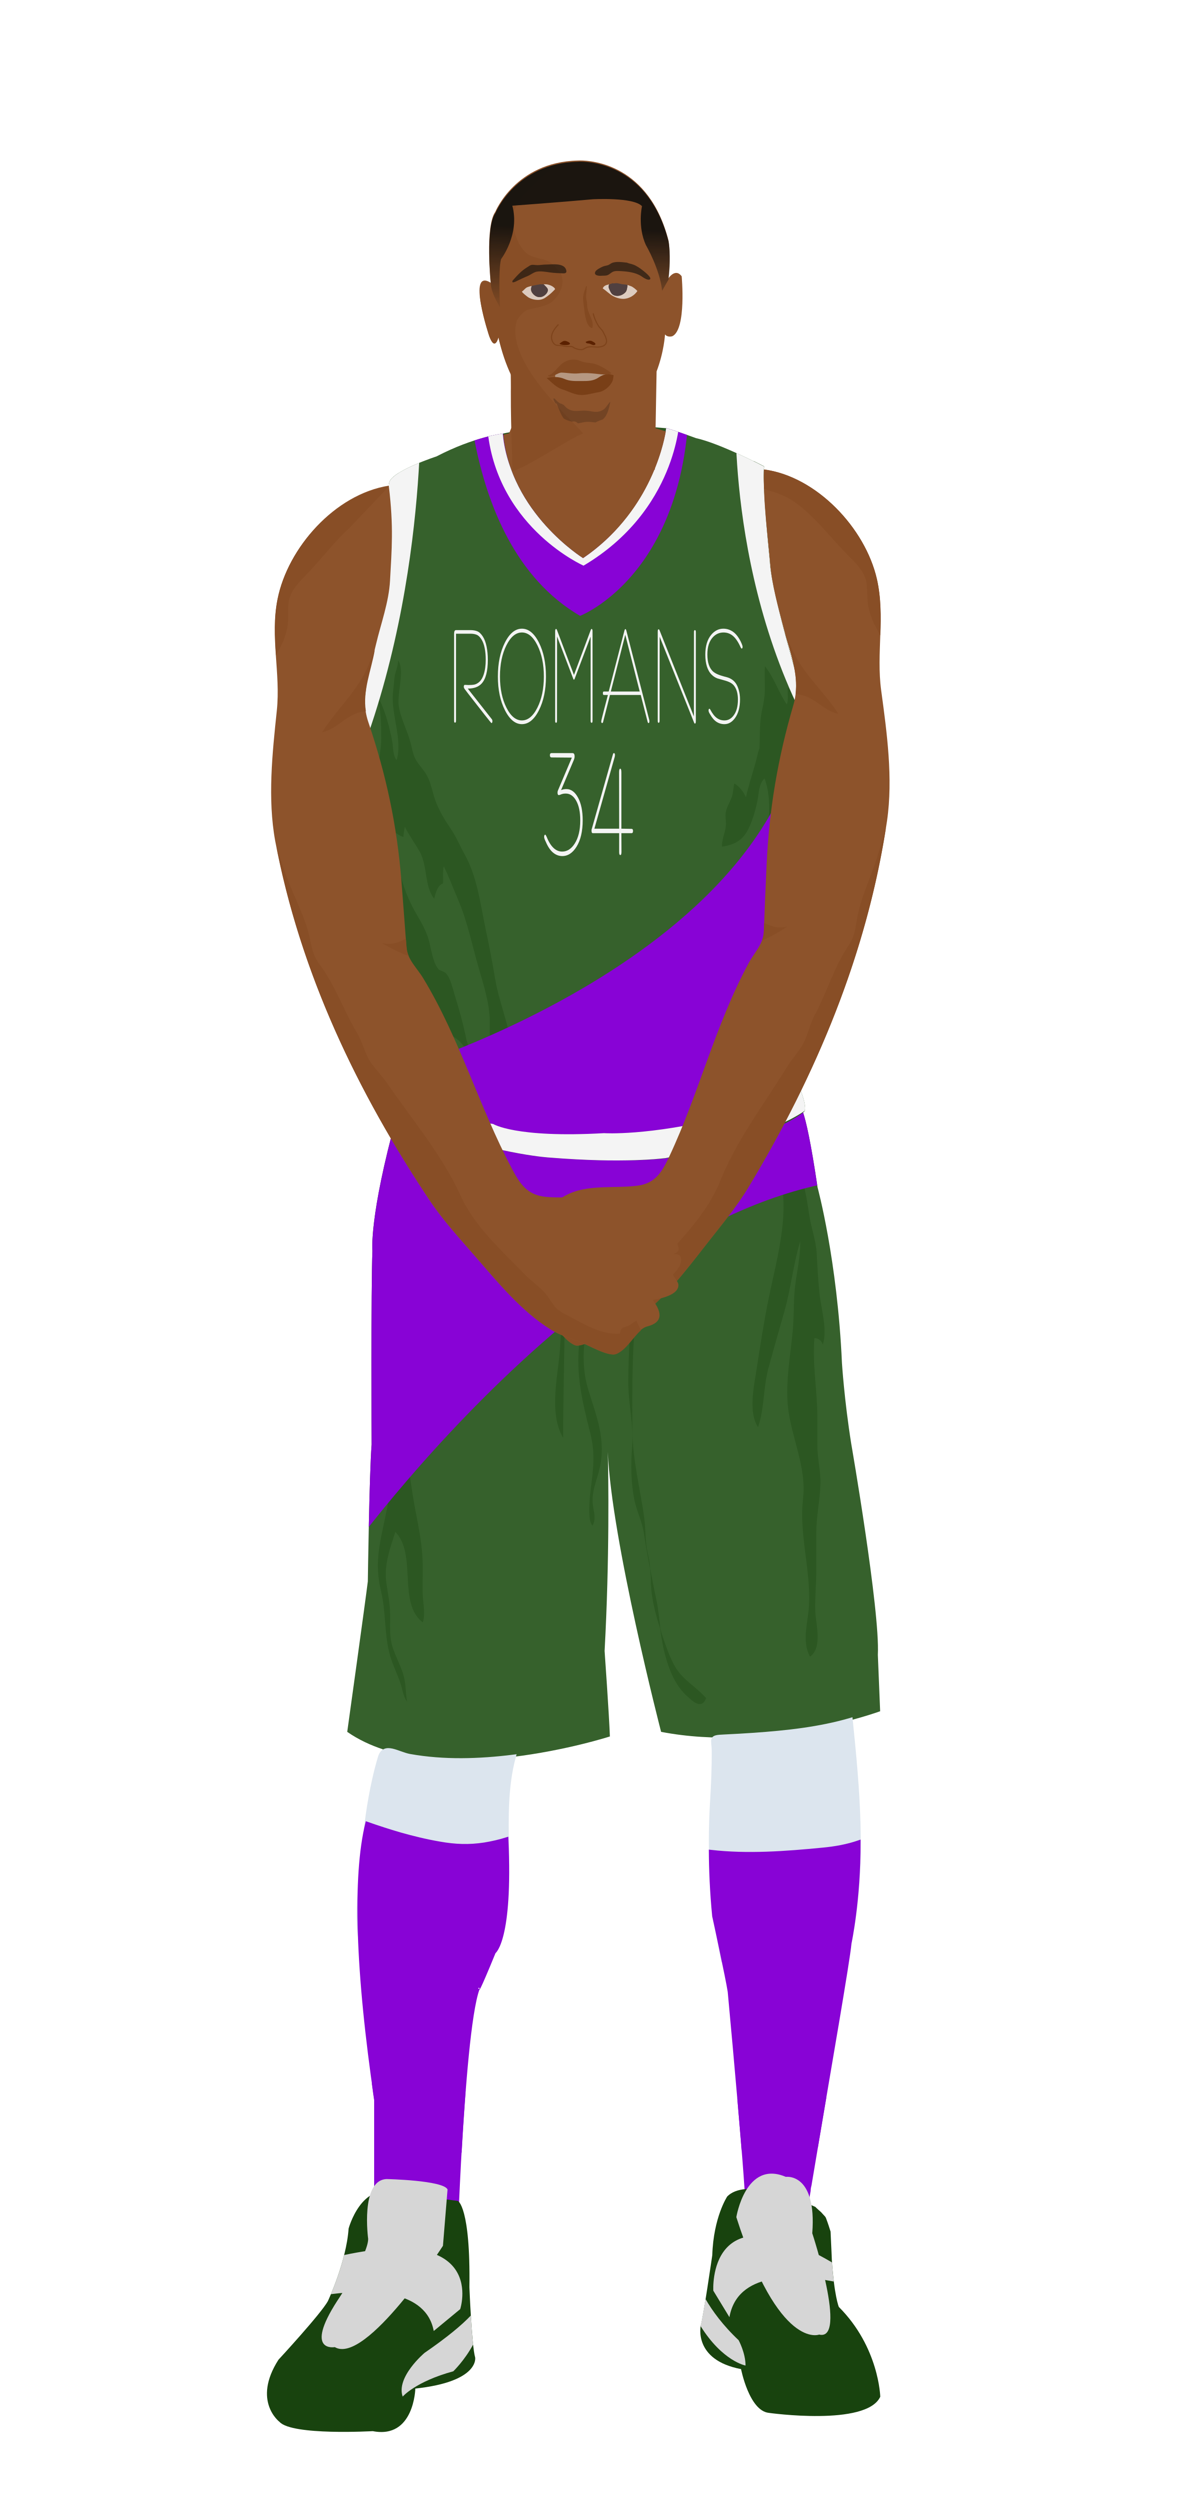 			<svg id="s5b382b91dd900" xmlns="http://www.w3.org/2000/svg" xmlns:xlink="http://www.w3.org/1999/xlink" x="0px" y="0px" width="1029.1px" height="2172px" viewBox="0 0 1029.1 2172">
			
			<defs>
				<style type="text/css"><![CDATA[
									#s5b382b91dd900 .uniform{fill:#36612c;}
					#s5b382b91dd900 .uniform.shadow{fill:#2c5722;}
								
									#s5b382b91dd900 .headband .base{fill:#8803d6;}
					#s5b382b91dd900 .headband .shadow{fill:#7e00cc;}
					#s5b382b91dd900 .skin{fill:#8d532b;}
					#s5b382b91dd900 .skin.shadow{fill:#884e26;}
					#s5b382b91dd900 .arms .wrap {fill:#DCE5EE;stroke-width:4;stroke:#DCE5EE}
					#s5b382b91dd900 .legs .wrap {fill:#DCE5EE;stroke-width:4;stroke:#DCE5EE}
					#s5b382b91dd900 .legs .socks {fill:#8803d6;stroke-width:3;stroke:#8803d6}
					#s5b382b91dd900 .shoes .base{fill:#18430e;}
					#s5b382b91dd900 .shoes .sole{fill:#d6d6d6;}
								#s5b382b91dd900 .waist-base .uniform{fill:#27521d;}
				]]></style>
			</defs>
			
			<g class="uniform uniform-base"><g class="jersey jersey-base"><path class="uniform" d="M324.6,723.6c5.6,24.6,11.8,49.4,15,74.4c0,0-6.9,94.4,2,114.8l4.6,31.9c0,0,0.9,21.2,82.3,31.8c0,0,19.5,12.4,96.4,8c0,0,38,2.7,106.2-14.2c0,0,38-9.7,50.4-16.8c0,0,15.9-1.8,15.9-12.4c0-10.6-0.2-23.7-0.9-51.5c0,0-2.7-42.5-3.3-58.4c0,0-3.8-66.1-4.6-78.5c0,0,8.8-61,9.7-84c0,0,0-29.2,2.7-52.2c0,0-31-101.7-31.9-129.2c0,0-6.4-60.2-5.1-82.1c0,0-37.8-19.9-59.1-24.6c0,0-21.9-8-25.9-8.6c0,0-8,69-72.3,112.8c0,0-63.3-39.2-69.4-108.2c0,0-24.8,2.7-57.9,19.9c0,0-34.1,11.1-40.3,20.8c-6.2,9.7,15,39.8-19.5,169c0,0.1,0,0.2,0,0.3c-1.4,11.4-2.8,22.8-4.4,34.2c-1.8,12.6-6.1,26.6-5.9,39.2c0.1,8.7,6.8,32.3,14.3,56.9"/><path class="uniform shadow" d="M323.6,716.8c7.7,25.1,16.4,51.1,20.1,63.2c5.9,19.1,7.8,36,7.8,56.5c0,13.7-3.5,25.5-6.7,38.5c-1.8,7.5-4.8,23.2-0.1,30c1.5-4.8,3.2-9.7,4.8-14.4c2,11.6,5.2,29.3,13.3,38.7c4.7,5.4,21.2,20.9,29.2,16.7c-3.4-8.5-9.9-15-17.2-20.5c-6.8-5.1-18.4-5.7-16.7-15.8c2.1-12.8,16.7-3.4,21.7,2.4c4,4.6,21.5,28.1,27.4,20.6c-9.6-11.3-28.8-25.5-31.9-40.5c6.6,1.6,17.7,6.8,23,11.4c6.1,5.3,9.3,13.2,12.9,20.2c3.9,7.7,9.9,17.5,11.2,26c0.4,0,1.4,0.1,1.9,0.1c1-18.7-15.7-31-19.1-47.7c-2.6-12.6-6.2-25.7-10-37.8c-1.6-5.3-3.7-14.9-7.6-18.8c-1.8-1.9-5.1-2.1-6.5-3.7c-4.8-5.3-6.5-18.1-8.3-24.8c-2.7-9.9-7.8-17.5-12.8-26.5c-10.3-18.7-17.7-45.6-15.7-67c2,1.6,4,3,6.4,3.4c0.1-2.9,0.5-5.9,1.2-8.7c3.6,7.3,8.8,14.4,12.9,21.6c6.9,12.2,4,30.2,12.6,40.8c1.2-4.7,2.7-11.5,7.7-13.3c0.2-4.9-0.4-10.4,0.6-14.9c4.5,9.2,8.2,19.2,12.3,28.7c8.4,19.5,12.2,39.5,18.1,59.8c4.3,14.9,9.3,30.2,9.6,45.8c0.1,6.3-0.5,12.5,0.8,18.7c0.9,4.7,4.2,38.4,13.3,35.8c4.6-1.3,4-13.6,4.3-17.2c2.6-26.3-9.5-48.4-13.7-73.5c-2.4-14.6-5.1-28.3-8.2-43c-4.7-22.2-7.3-45.6-18.4-65.5c-4-7.1-7-14.6-11.3-21c-5.4-8-10.6-16.2-14.1-25.7c-2.5-7-3.7-14.9-7.2-21.5c-3.2-6-8.6-10.3-11.2-16.9c-1.5-3.9-2.1-8-3.2-12c-2.8-10.5-8.7-21.2-10.2-31.8c-1.6-11.3,5.4-30.4-0.5-39.6c-0.1,5.7-3.1,11-3.4,16.8c-0.3,4-0.8,7.9-1.2,11.9c-1.6,18.5,8.7,40.8,3.2,58.1c-3.4-4-2.9-12.3-3.9-17c-3-15.1-6.7-28.3-14.3-42.2c4.7,11.9,4.8,27.3,4.9,40c0,9-2.3,17.2-2,26.3c0.3,8.8,2.9,17.1,3.9,25.7c-6.4-5.9-11.3,20.1-9,30.3"/><path class="uniform shadow" d="M660.1,650c0.5-11.7-0.1-23.1,2.5-34.4c1.1-4.9,2-9.6,2.1-14.6c0.2-7.3-0.3-15.1,0.1-22.2c8.2,10.1,11.9,22.7,19.1,33.2c1.6-4.2,0.5-10.4,0.7-15.1c7.3,7,11,25.7,11.9,35.4c1.5,16.6-4.4,33.9-8.1,49.9c-2.7,11.9-3.5,24.1-5.2,36.1c-2.2,15.5-7.6,30.4-6.5,46.5c7.1-1.3,7.5,10.2,6.6,14.9c-2.5,13.6-5.1,23.4-4.7,37.4c0.3,10.3-2.1,18.9-4,28.8c-0.8,4.1-5.6,11.5-4.9,14.6c9.6-2.8,4.5-17.3,10.9-19.4c0.7,10.5-3.3,18.2-3.9,28.2c-0.5,8.7,1.1,16.9,2.1,25.4c2.1-1,3.5-3.2,3.7-5.5c-5.7,7.8-14.4,11.6-19.5,20.1c-5.2,8.6-9.2,19.4-8.8,29.5c5.8-2.7,12.5-7.4,15.7-13.1c2.9-5,2.9-8.3,7.4-12.3c-9.7,11.7-19.8,20.7-33.3,27.3c-4.8,2.3-8.8,3.3-12.4,7.4c-2.2,2.5-4.3,9-9.2,8.1c-7.2-1.3-11.9-24.9-13.5-31.6c-2.9-12.9-6.6-24.2-11.2-36.4c-3.2-8.5-5.7-17.4-8.6-26c-2-5.8-4.4-13.7-2.8-19.3c5.8,11.3,9.2,23.4,15.5,34.6c4.3,7.7,6.1,16.1,10.9,23.4c3.2,5,8.4,16.2,15,16.5c7.1,0.3,9.7-10.3,11.7-15.5c3.6-9.2,5.9-18.7,5.1-28.7c-6.7,4.3-12.6,15.5-20,17.6c1.4-10,5.9-20,9.7-29.6c4.6-11.7,3.7-24.4,7.3-36.6c6.2-20.7,10.5-42.1,16.7-62.9c6.9-23.3,15.6-61.2,6.3-85.4c-5.1,4.4-4.9,13.3-6.2,19.6c-1.6,7.6-3.8,15.4-7,22.5c-4.8,10.7-11.6,15.3-23.7,17.1c-0.4-6.1,2.7-12,3.3-18.1c0.4-3.8-0.8-8.1-0.1-11.8c1.1-5.7,4.9-10.4,6-16c0.7-3.1,0.6-6.1,1.5-9c4.1,2.4,8.3,7.5,10,12.1c2.3-10.1,5.6-20.2,8.4-30.1c1.6-5.6,2.2-11.3,5.3-16.6"/><path class="uniform shadow" d="M424.4,379.2c11.1,80.6,82.8,112.2,82.8,112.2c80.8-47.9,81-116.6,81-116.6l-9-2.8c0,0-8,69-72.3,112.8c0,0-63.3-39.2-69.4-108.2l-11.5,2.2C425.4,378.9,424.9,379,424.4,379.2z"/><path class="uniform shadow" d="M506.8,484.8C571.2,441,579.2,372,579.2,372c-88.3-7.5-141.8,4.6-141.8,4.6C443.6,445.6,506.8,484.8,506.8,484.8z"/><path class="uniform shadow" d="M346.4,411c-3.3,2.1-5.9,4.2-7.2,6.3c-6.2,9.7,15,39.8-19.5,169c0,0.1,0,0.2,0,0.3c-1.4,11.4-2.8,22.8-4.4,34.2c-1.7,12.3-5.9,25.9-5.9,38.3C358.9,511.6,354,440.6,346.4,411z"/><path class="uniform shadow" d="M664.1,405.1c0,0-3.6-1.9-9.1-4.6c-2.9,33-6,131.5,45.4,222.1c0.2-2.1,0.4-4.2,0.6-6.3c0,0-31-101.7-31.9-129.2C669.2,487.2,662.8,427,664.1,405.1z"/></g><g class="waist waist-base"><path class="uniform shadow" d="M681.6,953.4c-12.4,7.1-50.4,16.8-50.4,16.8C563,987.1,525,984.4,525,984.4c-77,4.4-96.4-8-96.4-8c-52.5-6.8-71.5-18.1-78.3-25.2c-8.3,17.5-4.6,21.2-4.6,21.2c2,0.7,30.5,10,30.5,10c63.7,21.2,101.5,23.2,101.5,23.2c65.7,5.3,100.9,0.7,100.9,0.7c102.8-19.9,120.8-41.1,120.8-41.1c1.3-3.2-0.9-11.1-3.6-18.6C691.5,952.3,681.6,953.4,681.6,953.4z"/></g><g class="shorts shorts-base"><path class="uniform" d="M763,1437.6c2-38.5-23.2-183.8-23.2-183.8c-6-37.8-8-69.7-8-69.7c-4-89.6-21.2-152.6-21.2-152.6c-5.9-39.9-10-57.4-12.6-65.1c-5.6,4.8-31.3,22.8-119.5,39.9c0,0-35.2,4.6-100.9-0.7c0,0-37.8-2-101.5-23.2c0,0-28.5-9.3-30.5-10c0,0-0.6-0.7-0.8-2.7c-24.2,87.8-21.1,116.8-21.1,116.8c-1.3,31.2-0.7,168.5-0.7,168.5c-2,24.5-3.3,118.8-3.3,118.8c-2,16.6-17.9,130.7-17.9,130.7c76.3,53.1,228.3,4,228.3,4c-0.7-19.2-4.6-74.3-4.6-74.3c4.4-80.5,3.3-151.7,2.8-172.8c3,75.8,46.3,243.1,46.3,243.1c92.9,17.9,190.4-17.9,190.4-17.9L763,1437.6z"/><path class="uniform shadow" d="M715.2,1168.2c4.1-13.7-1.4-30.5-2.9-44.3c-1.2-11.6-1.8-22.4-2.4-34.2c-0.6-12.1-4.5-21.5-6.4-33.5c-1.5-9.1-2.6-18.2-5.1-26.8c-5-17.4-10.4-35.5-16.9-53.1c-16.5,8-47.3,19.1-103,29.9c0,0-35.2,4.6-100.9-0.7c0,0-37.8-2-101.5-23.2c0,0-9.2-3-17.6-5.7c-0.3,7.2-1.7,15.1-2.6,20.1c-2.2,12.5-10.4,23.3-16.1,34.3c-6.5,12.4-4.2,25-6,38.4c-1.2,9.2-7.4,17.7-6.9,27.2c8.8-5.1,8.8-17,13.3-25.6c7.6,10.5,1.7,38.1,0,51.1c-2.4,18-1.1,36.9-1.1,55.1c0,19.4,0.2,38.8-2.7,57.5c-2.3,15,3.6,30.2,3.6,45.1c0,16.5-3.8,31.3-7.1,47.3c-4.3,20.4-6.6,34.8-1.7,55.2c4.2,17.6,2.8,35.7,7.1,53.2c2.2,9.1,6.4,17.2,9.5,26c1.9,5.3,2.6,12.4,6,16.7c-1.5-9.3-0.8-17-4.1-26.1c-2.4-6.6-5.5-12.8-7.9-19.4c-3.4-9.5-2.7-18.5-2.7-28.8c0-10.9-1.9-18.6-3.3-28.9c-2.1-15.5,3-29.1,7.8-44.2c19.1,19.4,1.8,62.2,23.9,78.6c2.4-7.4,0.2-16.5-0.1-24.3c-0.3-8.9,0.2-17.8,0-26.6c-0.4-20.7-5.4-39.3-8.6-59.4c-5.3-32.8-8.1-66-14.4-98.9c-5.3-27.9-5.8-51.7,2.6-79.1c9.7-31.6,13-64,23.2-95.4c3.2,4.1,4.8,10.7,4.6,16.9c3.5-9.7,8.5-17.5,13.1-27.5c13.5,19.3-7.3,54.8,11.2,71.6c1.1-20.5-13.4-52.2,4.5-67.4c6.8,10.8-2.5,22.6,2,33.3c4.8-14.6-1.5-38.4,12.2-48.9c4.8,3.1,4.7,10.4,6.4,15.7c2.8,8.9,7,22.5,14,29.7c3.6-9.9-8.2-21.9-6.3-32.4c2.4-13.2,8.4-3.2,11.5,4.2c8.5,20.1,17.6,44,17.7,65.9c0-16.7-0.2-31.5,2.8-47.7c11.5-3.3,10.7,31.4,14.1,39c3.8-10.8,5.8-22.3,9.8-33c4,9.3,2.5,21.4,2.5,31.5c0,6.7,0.4,13.5,0.7,20.3c-1.3,23.1-4.3,75-4.3,75.5c-1.8,23-9.9,55.6,2.8,76.7c-0.3-22.2,1.7-107.6,2.1-147.6c0.6-2.8,1.3-5.7,2.2-8.5c3.7-11.9,7.6-31.5,15.1-41c9.8,37.4-1.1,76.6-5.3,113.5c-3.3,29.4,2.6,52.1,9.5,79.8c4.6,18.4,2.4,31.5,0.2,49.5c-0.7,5.8-2.9,27.2,1.8,30.5c3.6-7.2,0.3-13.3,0-20c-0.6-10.5,3.7-19.5,6-29.4c5.8-25-2.4-44.7-9.8-68.7c-10-32.7,0.8-67,10-98.9c5.7-19.8,9-40.2,14.2-59.7c18.2,5.5,17.3,50.3,15.8,66.1c-2.8,28.8-5.2,57-5.2,86c0,19.4,4.9,37.3,3.3,56.4c-1.2,14.8-1,31.3,2,45.9c2,9.8,6.7,18.8,8.2,28.7c1.6,10.7,3.5,21.2,5.5,31.6c0.2,2.5,0.5,6,0.5,7.5c0.1,15.5,3.4,29.3,8.1,43.7c0.9,7,2.5,16.3,4.3,22.8c3.8,14.2,9.1,27.1,19.3,36.3c4.3,3.8,12.5,12.3,16.4,1.6c-8.8-10.1-20.3-15.8-27-27.4c-5-8.8-8.1-18.5-11.4-28.1c-0.3-0.8-0.9-3.1-1.3-4.8c-1.1-9.2-1.9-18.5-4-27.5c-1.6-7.2-3.5-17.6-4.9-25.1c-0.4-4.3-1.1-8.6-2.1-13c-2.4-10.4-1.6-20-3-30.4c-3.5-25.4-10.1-50.1-10.3-76.2c-0.3-38.4-0.4-76.3,4.4-114.1c2.4-18.4,1.1-36.7,2.6-54.8c1-12.4,8.4-39.1,16.7-48.4c19.5,20.3,5.4,57.7,6.4,82.5c8.4-18.6,3.4-61.4,22-73.7c3.1,6.4,4.5,15.5,4.3,24.4c2.2-14,5.7-30,13.5-35.6c7.9-5.7,6.3-0.1,8,7.6c1.8,8.2,5,16.3,11.1,22.4c6.3-6.2,5.4-22.1,9.3-30.5c3-6.4,8.3-13.6,12.1-18.6c2.1,5.6,3.9,15.1,7.7,19.4c2.8-5.1,2.2-9.9,6.4-13.5c15.2,37.2,1.4,81.1-6.2,118.7c-4.1,20.3-7.3,40.9-10.4,61.1c-2.2,14.3-7.4,37.3,1.3,50.2c5.7-16.8,4.4-34.9,9.2-52c4.4-15.9,8.6-31,13.2-46.9c6-20.5,8.2-42.7,14.2-62.5c0.3,13.6-3.1,26.9-4.6,40.5c-1.3,12.5-0.7,25-1.9,37.5c-2,21.2-6.4,44.7-4.1,66c2.9,26.5,16.2,51.9,13.1,79.4c-3.6,32.2,6.9,61.6,5.1,93.5c-0.8,14.3-6.5,30.6,1,43.9c11.2-8.4,4.8-28.4,4.5-40c-0.3-11.6,0.9-23.3,0.9-35c0-10.9,0-21.7,0-32.6c0-14.4,3.1-27.8,3.6-42c0.4-11.4-2.7-22.4-2.7-33.9c0-8.4,0-16.8,0-25.2c0-22.3-4.5-46.3-2.5-68.1C711.6,1162.6,714.2,1164.9,715.2,1168.2z"/></g></g><g class="mask-shorts"><g><defs><path id="s5b382b91dd900-shorts-clip-path-def" d="M763,1437.6c2-38.5-23.2-183.8-23.2-183.8c-6-37.8-8-69.7-8-69.7c-4-89.6-21.2-152.6-21.2-152.6c-5.9-39.9-10-57.4-12.6-65.1c-5.6,4.8-31.3,22.8-119.5,39.9c0,0-35.2,4.6-100.9-0.7c0,0-37.8-2-101.5-23.2c0,0-28.5-9.3-30.5-10c0,0-0.6-0.7-0.8-2.7c-24.2,87.8-21.1,116.8-21.1,116.8c-1.3,31.2-0.7,168.5-0.7,168.5c-2,24.5-3.3,118.8-3.3,118.8c-2,16.6-17.9,130.7-17.9,130.7c76.3,53.1,228.3,4,228.3,4c-0.7-19.2-4.6-74.3-4.6-74.3c4.4-80.5,3.3-151.7,2.8-172.8c3,75.8,46.3,243.1,46.3,243.1c92.9,17.9,190.4-17.9,190.4-17.9L763,1437.6z"/></defs><clipPath id="s5b382b91dd900-shorts-clip-path"><use xlink:href="#s5b382b91dd900-shorts-clip-path-def" overflow="visible"/></clipPath></g></g><g class="mask-jersey"><g><defs><path id="s5b382b91dd900-jersey-clip-path-def" d="M324.6,723.6c5.6,24.6,11.8,49.4,15,74.4c0,0-6.9,94.4,2,114.8l4.6,31.9c0,0,0.9,21.2,82.3,31.8c0,0,19.5,12.4,96.4,8c0,0,38,2.7,106.2-14.2c0,0,38-9.7,50.4-16.8c0,0,15.9-1.8,15.9-12.4c0-10.6-0.2-23.7-0.9-51.5c0,0-2.7-42.5-3.3-58.4c0,0-3.8-66.1-4.6-78.5c0,0,8.8-61,9.7-84c0,0,0-29.2,2.7-52.2c0,0-31-101.7-31.9-129.2c0,0-6.4-60.2-5.1-82.1c0,0-37.8-19.9-59.1-24.6c0,0-21.9-8-25.9-8.6c0,0-8,69-72.3,112.8c0,0-63.3-39.2-69.4-108.2c0,0-24.8,2.7-57.9,19.9c0,0-34.1,11.1-40.3,20.8c-6.2,9.7,15,39.8-19.5,169c0,0.1,0,0.2,0,0.3c-1.4,11.4-2.8,22.8-4.4,34.2c-1.8,12.6-6.1,26.6-5.9,39.2c0.1,8.7,6.8,32.3,14.3,56.9"/></defs><clipPath id="s5b382b91dd900-jersey-clip-path"><use xlink:href="#s5b382b91dd900-jersey-clip-path-def" overflow="visible"/></clipPath></g><g><defs><path id="s5b382b91dd900-waist-clip-path-def" d="M681.6,953.4c-12.4,7.1-50.4,16.8-50.4,16.8C563,987.1,525,984.4,525,984.4c-77,4.4-96.4-8-96.4-8 c-52.5-6.8-71.5-18.1-78.3-25.2c-8.3,17.5-4.6,21.2-4.6,21.2c2,0.7,30.5,10,30.5,10c63.7,21.2,101.5,23.2,101.5,23.2 c65.7,5.3,100.9,0.7,100.9,0.7c102.8-19.9,120.8-41.1,120.8-41.1c1.3-3.2-0.9-11.1-3.6-18.6 C691.5,952.3,681.6,953.4,681.6,953.4z"/></defs><clipPath id="s5b382b91dd900-waist-clip-path"><use xlink:href="#s5b382b91dd900-waist-clip-path-def"  overflow="visible"/></clipPath></g></g>
<defs><style type="text/css"><![CDATA[
#s5b382b91dd900 .uniform{fill:#36612c;}
#s5b382b91dd900 .uniform.shadow{fill:#2c5722;}
#s5b382b91dd900 .uniform-pattern .pattern-1{fill:#f4f4f4; stroke:#f4f4f4;}
#s5b382b91dd900 .uniform-pattern .pattern-2{fill:#8803d6;}
#s5b382b91dd900 .uniform-pattern .pattern-3{fill:#f4f4f4;}
#s5b382b91dd900 .uniform-pattern .identifiers .logo path{ fill:#f4f4f4;}
#s5b382b91dd900 .uniform-pattern .identifiers .number path{ fill:#f4f4f4;}
]]></style></defs>
<g class="uniform-pattern">
	<g class="shorts" clip-path="url(#s5b382b91dd900-shorts-clip-path)">
		<path class="pattern-2" d="M301.1,1352c0,0,244.9-342,483.9-329l-11-125l-479,30L301.1,1352z"/>
	</g>
	<g class="jersey" clip-path="url(#s5b382b91dd900-jersey-clip-path)">
		<path class="pattern-2" d="M344.3,930.8c0,0,356.8-105.8,356.8-338.8l47,393.4L322,991v-60L344.3,930.8z"/>
		<path class="pattern-1" stroke="#A7A9AC" stroke-miterlimit="10" d="M365,347.3c0,0,6.9,204.1-79.3,369.5
			c-0.5,1-1.1,2.1-1.7,3.1c-88,166-25-382-25-382L365,347.3z"/>
		<path class="pattern-1" stroke="#A7A9AC" stroke-miterlimit="10" d="M640,357c0,0-8,182.3,92,321.7
			s9-331.3,9-331.3L640,357z"/>
	</g>
	<g class="waist" clip-path="url(#s5b382b91dd900-waist-clip-path)">
		<path class="pattern-3" d="M686.8,946.9c-13,7.9-52.8,18.8-52.8,18.8c-71.3,18.8-111.2,15.8-111.2,15.8
			c-80.6,5-101-8.9-101-8.9c-23.1-3.2-39.9-8.2-52.2-13.5c-17-7.3-25.4-15.3-29.6-19.9c-8.7,19.5-5,29-5,29c2.1,0.7,32,11.1,32,11.1
			c66.7,23.8,106.3,26,106.3,26c68.8,5.9,105.6,0.7,105.6,0.7c107.7-22.3,126.4-46,126.4-46c1.3-3.5-1-12.4-3.7-20.8
			C697.2,945.7,686.8,946.9,686.8,946.9z"/>
	</g>
	<g class="collar" clip-path="url(#s5b382b91dd900-jersey-clip-path)">
		<path class="pattern-2" d="M504.2,535c0,0,117.8-45,90.8-254s-190,0-190,0S392.4,470,504.2,535z"/>
		<path class="pattern-3" d="M424.4,379.2c11.1,80.6,82.8,112.2,82.8,112.2c80.8-47.9,83.5-126.7,83.5-126.7
			l-11.3,4.7c0,0-8.1,71.6-72.5,115.4c0,0-67.2-44.4-70.2-112.8l-18.9-24.6C417.3,347.5,424.9,379,424.4,379.2z"/>
	</g>
	<g class="identifiers">
		<g class="logo">
			<svg x="370px" y="520px" xmlns="http://www.w3.org/2000/svg" xmlns:xlink="http://www.w3.org/1999/xlink" width="310px" height="120" viewBox="0 0 192 85.5"><g transform="matrix(0.5 0 0 1 0 70)"><g transform="scale(0.042) translate(0, 0)"><path transform="translate(0,0) rotate(180) scale(-1, 1)" d="M150 -133v1280q0 55 55 55h424q123 0 207 -17.5t159.5 -75.5t112.5 -148.5t37 -196.5q0 -248 -180 -348q-138 -76 -412 -76l713 -453q14 -10 14 -24q0 -31 -29 -31q-8 0 -198 121q-53 35 -367 235q-117 74 -231 150q-18 14 -19 29q0 29 35 28l86 -2h37q82 0 140.5 5 t115.5 24q115 37 174 128t59 216q0 92 -30.5 170t-96 130t-141.5 67.5t-186 15.5h-422v-1280q0 -31 -29 -31t-28 29z" /><path transform="translate(1380,0) rotate(180) scale(-1, 1)" d="M61 518q0 295 207 500t502 205t502 -205t207 -500q0 -293 -207 -497.5t-502 -204.5q-293 0 -501 205.5t-208 496.5zM123 518q0 -268 189.5 -457.5t457.5 -189.5t457.5 189.5t189.5 457.5t-188.5 458.5t-458.5 190.5q-268 0 -457.5 -189.5t-189.5 -459.5z" /><path transform="translate(2980,0) rotate(180) scale(-1, 1)" d="M150 -135v1317q0 37 28 37q14 0 27 -17l500 -661l493 661q12 16 25 17q31 0 30 -35v-1317q1 -31 -26 -31q-31 0 -31 29v1241l-465 -614q-10 -18 -26 -21q-14 0 -27 21l-471 616l-2 -1241q0 -31 -27 -31q-29 0 -28 29z" /><path transform="translate(4442,0) rotate(180) scale(-1, 1)" d="M47 -141q0 10 90 184q16 31 107 203h-121q-27 0 -27 26q0 25 27 25h145l463 897q12 23 29 23q16 0 28 -23l678 -1321l2 -14q1 -27 -26 -27q-16 0 -27 18l-203 396h-907l-203 -398q-10 -16 -28 -16q-27 0 -27 27zM330 297h852l-426 836z" /><path transform="translate(6005,0) rotate(180) scale(-1, 1)" d="M150 -135v1313q0 36 25 36h1q16 0 29 -16l1012 -1268l2 1241q0 31 26 31q29 0 29 -28v-1313q0 -37 -27 -37q-14 0 -26 16l-1014 1264l-2 -1237q0 -31 -27 -31q-29 0 -28 29z" /><path transform="translate(7490,0) rotate(180) scale(-1, 1)" d="M68 840q0 190 178 295q150 88 354 88q154 0 284 -45t232 -148q14 -16 29 -33q23 -27 22 -41q1 -26 -26 -26q-12 0 -29 16q-104 117 -225 169t-283 52q-182 0 -311 -69q-164 -88 -164 -254q0 -178 172 -254q92 -41 326 -72q121 -14 176 -29q100 -25 164 -71 q55 -39 90 -102.5t35 -133.5q0 -174 -148 -276q-131 -90 -313 -90q-125 0 -229.5 33.5t-192.5 111.5q-25 20 -27 23q-18 18 -18 32q0 27 26 27q12 0 27 -14q88 -84 187.5 -121t228.5 -37q160 0 268 72q129 84 129 235q0 123 -100 195q-41 31 -113 52t-211 39.5t-174 24.5 q-102 18 -176 56q-92 45 -140 119.5t-48 175.5z" /></g></g></svg>
		</g>
		<g class="number">
			<svg x="0" y="620px" xmlns="http://www.w3.org/2000/svg" xmlns:xlink="http://www.w3.org/1999/xlink" width="100%" height="150" viewBox="0 0 50 85.5"><g transform="matrix(0.5 0 0 1 0 70)"><g transform="scale(0.042) translate(0, 0)"><path transform="translate(0,0) rotate(180) scale(-1, 1)" d="M61 211q0 29 27 29q8 0 16 -9q6 -8 15 -14q139 -176 368 -176q174 0 295 94q131 102 131 273q0 147 -95 232t-245 85q-29 0 -58.5 -2t-86.5 -14l-20 -2q-31 0 -31 30q0 14 12 27l326 385l-477 2q-41 0 -41 27q0 25 43 24h491q49 0 49 -39q0 -18 -14 -37l-305 -360 q61 12 125 12q166 0 275.5 -101.5t109.5 -266.5q0 -195 -146 -312q-137 -110 -336 -110q-117 0 -215 40t-172 126q-16 16 -24 26q-16 20 -17 31z" /><path transform="translate(1124,0) rotate(180) scale(-1, 1)" d="M55 289q0 10 2 14q6 6 6 8l484 854q6 10 14 23.5t21 13.5q27 0 26 -24q0 -8 -6 -21q-6 -10 -10 -18l-469 -828h584l-2 664q0 43 28 43q27 0 27 -45v-662l239 -2q35 0 35 -24q0 -27 -33 -27h-241l2 -219q0 -39 -27 -39q-29 0 -28 37v221h-623q-29 0 -29 31z" /></g></g></svg>
		</g>
	</g>
</g>			
						
						<g class="neck"><path class="skin" d="M506.8,484.8c56.8-38.6,69.6-96.8,71.9-110l-10.9-3.4l-8.2-18.3H452.2l-9.7,23.3l-5,1.3 C444.2,446,506.8,484.8,506.8,484.8z"/></g>
			
			<g class="pose pose-4">
	<g class="arms">
		<path class="left skin" d="M771,713c5.3-37-0.1-76.4-5.1-113.2c-4.4-32.3,3.6-64.3-3.7-96.7
			c-10.1-44.4-52.6-89.4-98.2-95.3c-0.8,27.4,3.1,54.9,5.4,82.1c1.6,18.6,6.9,37.2,11.6,55.3c5.9,22.6,15.4,43.9,8.6,67.2
			c-13.6,46.4-21.1,90.9-23.3,139c-0.9,19.3-1.7,38.6-2.4,58c-0.4,10.6-8.2,18-13.2,27.3c-29,53.6-43.1,112.8-68.8,167.6
			c-6.6,14.1-12.4,23.9-28.3,25.8c-20.3,2.5-43.8-1.5-61.9,8.4c-10.3,5.6-20.6,11.2-30.9,16.9c-3.2,1.7-21.5,21.5-15.4,26.4
			c11,8.7,37-15,46.2-17.6c13.9-3.8-1.8,8.9-6.3,10.7c-12.3,5.1-25.9,7.3-39,8.8c-5.8,0.7-4.1,7.7-2,11.1c1.4,2.3,3.2,4.4,5.2,6.3
			c0.6,0.6-4,6.5-4.2,8.8c-0.6,9.3,15.4,11.9,22,12.8c-8.1,11.9-7.4,19.9,5.3,22.9c9.6,2.2,16.2,18.5,27,23c6.1,2.6,23.2-8.5,28.8-11
			c8.3-3.7,17.5-6.8,25.1-12.1c24.1-16.7,43.2-42.5,61.1-65.3c12.6-16.1,25.6-31.6,36.2-49.2C709.9,932.8,754.2,826.7,771,713z"/>
		<path class="skin shadow" d="M728.7,620.1c-12.1-18.9-30.2-34.2-39.8-55.1c-2.3-4.9-4.4-10.1-6.7-15.2
			c5,17.9,11.5,35.1,9.3,53.2C707.6,603.9,714.4,617.1,728.7,620.1z"/>
		<path class="skin shadow" d="M664.2,801.8c-0.1,2.5-0.2,5.1-0.3,7.6c-0.1,2.6-0.7,5.1-1.5,7.4
			c7.7-2.8,15.6-7.7,22.3-12.1C677.8,807.1,671.1,805.1,664.2,801.8z"/>
		<path class="skin shadow" d="M553.4,1145.4c24.1-16.7,43.2-42.5,61.1-65.3c12.6-16.1,25.6-31.6,36.2-49.2
			c58.1-96.2,101.9-200.3,119.3-311.7c-2.7,9.9-5.7,19.7-8.8,29.1c-4.8,14.3-11.1,28-14.8,42.6c-2.8,11.1-2.2,20.6-8.7,30.2
			c-12.6,18.6-19.1,41.2-29.7,61c-4.7,8.8-6.1,19.2-11.8,27.8c-3.9,5.9-8.6,11.2-12.4,17.4c-20.3,32.9-43.5,63-58.1,99.3
			c-11,27.3-32.6,48.5-51.8,70.5c-6.3,7.2-14.1,12.2-19,20.5c-4.8,8.2-6,10.6-14.7,15.6c-13.9,8-27.7,18.2-44,17.7
			c-0.9-7.2-4.9-4.5-9.2-7.7c-2.3-1.7-3.8-2.3-5-3.2c-0.6,2.9-2.7,6.2-3.5,8.6c6.8,5.6,12.6,16.3,21.1,19.8c6.1,2.6,23.2-8.5,28.8-11
			C536.7,1153.8,545.9,1150.6,553.4,1145.4z"/>
		<path class="skin shadow" d="M700.3,443.8c13.2,11.7,23.2,24.8,35.5,37.3c6,6.1,13.8,13.1,16.5,21.7
			c2.4,7.8,0.7,17.6,2.8,26c2.3,9.5,5.7,15.5,10.1,23.2c0.5-16.2,0.7-32.5-3-48.8c-10.1-44.4-52.6-89.4-98.2-95.3
			c-0.2,5.5-0.1,11.1,0,16.6c1.9,0.8,3.7,1.5,5.5,2C682.3,430.1,690.5,435.1,700.3,443.8z"/>
		<path class="right skin" d="M338,422.7c4.2,34.8,2.5,54.4,1,81.7c-1,18.7-7.9,37.2-12.2,55.4
			c-5.3,22.8-14.5,44.4-6.7,67.4c15.6,45.9,25,90.1,28.8,138.1c1.5,19.3,3,38.6,4.4,57.8c0.8,10.5,9.1,17.7,14.6,26.8
			c31.8,52.5,48.4,111.3,76.9,165.1c7.3,13.8,13.6,23.4,30.2,24.8c21.1,1.8,45.3-3.1,64.4,6.2c10.8,5.3,21.7,10.5,32.5,15.8
			c3.4,1.6,23,20.7,16.8,25.8c-11.1,9.1-38.8-13.7-48.5-15.9c-14.5-3.3,2.2,8.8,6.9,10.5c12.9,4.7,27.1,6.4,40.7,7.4
			c6,0.4,4.5,7.6,2.4,11c-1.4,2.4-3.2,4.5-5.2,6.5c-0.6,0.6,4.4,6.3,4.6,8.6c1,9.2-15.5,12.5-22.3,13.6c8.8,11.6,8.3,19.7-4.7,23
			c-9.9,2.6-16.1,19-27.2,23.9c-6.3,2.8-24.3-7.7-30.2-9.9c-8.8-3.4-18.4-6.2-26.4-11.2c-25.5-15.8-46.1-41-65.4-63.2
			c-13.6-15.7-27.5-30.7-39.2-47.9C310,948.1,260.5,843.6,239.2,730.6c-6.7-36.8-2.5-76.3,1.4-113.3c3.4-32.5-5.9-64.1,0.6-96.7
			c8.9-44.7,49.7-91.2,96.7-98.7"/>
		<path class="skin shadow" d="M280,636.2c11.9-19.3,30.2-35.2,39.4-56.4c2.2-5,4.2-10.3,6.4-15.4
			c-3.2,18.3-10.7,35.4-7.8,53.5C301.2,619.3,294.7,632.8,280,636.2z"/>
		<path class="skin shadow" d="M352.8,815.5c0.2,2.5,0.4,5,0.6,7.6c0.2,2.6,0.9,5.1,1.8,7.3
			c-8-2.5-16.4-7.2-23.5-11.3C339,821.3,345.9,819.2,352.8,815.5z"/>
		<path class="skin shadow" d="M479.2,1155.1c-25.5-15.8-46.1-41-65.4-63.2c-13.6-15.7-27.5-30.7-39.2-47.9
			c-63.5-94.2-112.3-196.6-134.1-307.4c3.1,9.8,6.5,19.5,10.1,28.8c5.4,14.1,12.4,27.6,16.8,42.1c3.3,11,3,20.5,10.1,29.9
			c13.7,18.1,21.2,40.5,32.8,59.9c5.2,8.6,6.9,19,13.2,27.4c4.3,5.8,9.3,10.9,13.4,16.9c22.1,32.2,47.2,61.5,63.5,97.2
			c12.3,26.9,35.4,47.4,56,68.6c6.8,7,15,11.7,20.4,19.9c5.3,8.1,6.5,10.4,15.8,15.1c14.6,7.5,29.3,17.3,46.2,16.2
			c0.7-7.2,4.9-4.7,9.3-8c2.3-1.7,3.8-2.4,5.1-3.4c0.8,2.9,3.1,6.1,3.9,8.5c-6.8,5.8-12.5,16.7-21.2,20.5c-6.3,2.8-24.3-7.7-30.2-9.9
			C496.8,1162.9,487.2,1160,479.2,1155.1z"/>
		<path class="skin shadow" d="M303.4,459c-13.3,12.1-23.2,25.6-35.5,38.5c-6,6.3-13.9,13.6-16.3,22.3
			c-2.3,7.9-0.2,17.6-2,26c-2,9.5-5.3,15.7-9.7,23.5c-1.1-16.2-1.9-32.4,1.4-48.9c8.9-44.7,49.7-90.4,96.7-97.8"/>
													</g>
	<g class="legs">
		<path class="right skin" d="M332.7,1519.8c-9.9,28.8-33,121.4-6.1,304.6v114l70-5.3c0,0,6-171.3,18.7-205.3
			c0,0-0.7-4.7,14.7-37.3c0,0,10-7.3,9.3-100c0,0-3.6-24.5,7.1-64C410,1530.8,367.9,1531.4,332.7,1519.8z"/>
		<path class="left skin" d="M703.7,1898.9c0-0.1,0.1-0.2,0.1-0.3c9.9-58.5,32.4-192.1,34-209.9
			c0,0,13.4-56.6,6.9-125.3c0,0-1.3-27.7-5.5-68.9c-31.8,9.3-74.1,13.1-118.8,14.8c0.6,18.7,0,42.9-2.5,72.3c0,0-2,37.9,2.5,83
			c0,0,11.8,54.3,13.5,65.7c0,0,17.5,187.4,15.1,189.8c-2.3,2.4,50,5.8,50,5.8s1.5-8.7,3.9-22.7
			C703.1,1901.8,703.3,1900.4,703.7,1898.9z"/>
		<path class="socks" d="M325,1812.3c0.5,4,1.1,8,1.7,12v114l70-5.3c0,0,2.1-59.6,6.4-115.4
			C366.8,1824,342,1820.3,325,1812.3z"/>
		<path class="socks" d="M703.7,1898.9c0-0.1,0.1-0.2,0.1-0.3c3.2-19.1,7.8-46.2,12.6-74.7
			c-30.4,4.5-54.8,3.8-73.9,0.8c4.1,47,7.8,94.2,6.7,95.4c-2.3,2.4,50,5.8,50,5.8s1.5-8.7,3.9-22.7
			C703.1,1901.8,703.3,1900.4,703.7,1898.9z"/>
		<path class="skin shadow" d="M440.9,1526.9c-35,3.9-74.8,3.9-108.1-7.2c-5.9,17.2-16.5,57.1-18.4,125.4
			c4-13.2,9.1-26.6,14.6-38.6c6.4-14,8.1-29.1,14-42.8c9.6-22.1,43.1-10.4,62-17.8c12-4.7,24.4-10.3,35-18.3
			C440.3,1527.4,440.6,1527.2,440.9,1526.9z"/>
		<path class="skin shadow" d="M743.5,1543.8c-0.8-12.1-2.2-29.1-4.3-49.3c-31.8,9.3-74.1,13.1-118.8,14.8
			c0.6,18.7,0,42.9-2.5,72.3c0,0-2,37.9,2.5,83c0,0,1.7,7.6,3.8,17.7c0.8-12.1,0.9-24.2-0.6-36.4c-2.2-18.3-6-34.7-0.8-52.9
			c5-17.7,7.7-34.4,19-49.7c18-24.4,38.5-24.1,63.3-5.3c-0.2-0.1-0.5-0.1-0.7-0.1C709.3,1538.7,728.3,1541.5,743.5,1543.8z"/>
										<path class="right knee wrap" d="M321.5,1698.5c29.7,13.3,62.1,16.3,94.2,13c8.9-0.9,13.8-17.3,16.8-26.5
			c16.4-50.9-0.1-106.9,13.8-158.7c-29.8,3.7-60.5,4.7-90.2-0.6c-10.5-1.9-22-10.9-25.6,0.9c-1.9,6.3-3.6,12.8-5,19.2
			c-4.6,20.5-7.4,41.3-9.1,62.2C314.8,1626.5,304.7,1690.9,321.5,1698.5C322.1,1698.8,319.2,1697.5,321.5,1698.5z"/>
						<path class="left knee wrap" d="M628.7,1702.8c23.9,5.9,49.1,11,72.1,5.9c9.6-2.1,35.3-5.9,36.6-16.7
			c0.8-6,2.2-11.9,3.2-17.9c10-59.5,4.7-120.1-1.4-179.7c-27.1,7.9-55.6,10.9-83.7,12.9c-8.7,0.6-17.5,1.1-26.2,1.5
			c-12.5,0.5-8.7,1.7-8.7,12.2c0.1,14.5-0.5,29-1.4,43.4C616.3,1611.7,619.1,1656.5,628.7,1702.8
			C633.8,1704.1,624.9,1684.6,628.7,1702.8z"/>
							<path class="high-socks socks" d="M421.2,1602.1c-13.6,2.1-25.7,1.6-39.2-0.8c-11.6-2-23.1-4.8-34.4-8
				c-9.6-2.8-19.1-5.9-28.6-9.2c-11.2,45.9-8.7,128.4,7.8,240.2v36.3c28.7,9.9,52.9,11.4,73,8.1c3-52.4,8.1-120.9,15.6-141.1
				c0,0-1,5,14-31.7c0,0,15-10.3,11-98.3C434.4,1599.5,427.4,1601.1,421.2,1602.1z"/>
			<path class="high-socks socks" d="M714.9,1606.6c-31.9,3.1-65.1,5.6-97.3,1.9c0.1,14.9,0.8,34.6,2.9,56
				c0,0,11.8,54.3,13.5,65.7c0,0,7.5,80.5,12,136.6c22.7,1.9,44.4,0.5,63.5-2.3c11-65.2,27.8-161.4,29.1-176.3c0,0,8-37,7.9-88
				C736.4,1603.7,725.7,1605.6,714.9,1606.6z"/>
			</g>
	<g class="shoes">
		<path class="right base" d="M303,1936c0,0,11-41,41-31l54,7c0,0,11,5,10,75c0,0,2,51,5,61c0,0,4,21-52,27
			c0,0-1,44-37,37c0,0-70,4-81-8c0,0-24-18-1-54c0,0,37-40,43-51C285,1999,301,1965,303,1936z"/>
		<path class="left base" d="M723,1963c0,0-0.5-12.4-1.1-24.4c-1.1-3.5-2.2-7-3.5-10.4c-0.1-0.4-0.4-1.1-0.7-1.8
			c-0.2-0.3-0.4-0.6-0.6-0.9c-0.1,0-2.9-3.2-3.5-3.8c-0.8-0.8-5.5-4.5-1.1-1.2c-1.4-1-2.7-2.1-3.8-3.3c-20.6-9.2-61.2-24.5-76.6-9.1
			c0,0-12,18-13,51c0,0-8,55-10,61c0,0-7,30,35,38c0,0,7,36,24,38c0,0,85,12,97-14c0,0-1-43-36-78C729,2004,725,1994,723,1963z"/>
		<path class="sole" d="M320,1945c0,0-7-51,16-52c0,0,49,1,53,9l-4,49c0,0-67,104-94,88c0,0-27,5,2-40
			C293,1999,320,1959,320,1945z"/>
		<path class="sole" d="M704.1,1910.1c-0.3-0.7-0.5-1.5-0.7-2.2c-6.3-18.9-20.4-16.8-20.4-16.8c-35-15-43,35-43,35
			c37,116,72,102,72,102c25,6-6-88-6-88C707,1926.8,706.1,1917.2,704.1,1910.1z"/>
		<path class="sole" d="M299.1,1959c-3.5,14-8.5,26.9-11.5,34c36.4-4.6,82.8-3.2,89.4,32l23-19
			C400,2006,424.2,1932.5,299.1,1959z"/>
		<path class="sole" d="M409.2,2011.6c-7.8,8.2-20.3,18.7-40.2,32.4c0,0-25,21-19,38c0,0,11-13,44-22
			c0,0,9.8-9.4,17.2-23.2C410.4,2029.5,409.8,2020.2,409.2,2011.6z"/>
		<path class="sole" d="M648,2055c0-11-6-22-6-22c-13.6-12.8-22.8-25.4-28.8-35.8c-1.7,10.9-3.4,20.4-4.2,22.8
			c0,0-0.1,0.2-0.1,0.7C628.1,2051.4,648,2055,648,2055z"/>
		<path class="sole" d="M724.7,1982c-0.6-4.6-1.1-10.2-1.6-16.6C614.3,1901.4,620,1990,620,1990l14,23
			C640.9,1973.8,689.2,1975.3,724.7,1982z"/>
	</g>
</g>			<svg id="s5b2c6ba699c27" class="face" xmlns="http://www.w3.org/2000/svg" xmlns:xlink="http://www.w3.org/1999/xlink" x="324px" y="51px" width="357px" height="358px" viewBox="0 0 357 358"><path fill="#8d532b" d="M268.5,189.04c-1.41-1.92-2.86-2.74-4.22-2.91c-3.96-0.47-7.28,4.62-7.28,4.62c2.38-21.04,0-32.96,0-32.96c-16.83-65.56-65.84-69.37-76.8-69.39c-0.71,0.02-1.44,0.04-2.2,0.06c-54,1.42-71.5,44.58-71.5,44.58c-9,12.5-4,61.55-4,61.55c-21-12.95-1.5,45.45-1.5,45.45c5,13.5,8,1,8,1c2.88,12.67,6.63,23.41,10.9,32.53c0.85,44.99,1.74,68.73,1.44,83.43c23.33,0,116.79,0,123.83,0l1.52-85.32c6.58-17.33,7.31-32.14,7.31-32.14c2.5,3,6.5,1.5,6.5,1.5C272.75,234.79,268.5,189.04,268.5,189.04z M255.96,199.92C255.93,200.18,255.94,200.15,255.96,199.92L255.96,199.92z M256.22,197.67c0.03-0.3,0.07-0.64,0.11-1.01C256.29,197.01,256.25,197.35,256.22,197.67z M256.82,192.32c0.06-0.55,0.11-0.99,0.14-1.26C256.91,191.5,256.87,191.92,256.82,192.32z M265.33,190.26c-0.04-0.16-0.09-0.37-0.16-0.62c-0.13-0.5-0.31-1.2-0.54-2.1c0.22,0.86,0.4,1.58,0.54,2.1C265.24,189.9,265.29,190.1,265.33,190.26C265.47,190.79,265.48,190.83,265.33,190.26z"/><path fill="#884e26" d="M125.25,227.25c4.5-6.5,6.97-8.84,12.65-10c4.87-0.99,13.28-2.45,17.35-5.75c9.63-7.79,13.17-20.35,5.59-28.43c-4.32-4.6-7.03-7.3-13.05-8.81c-4.83-1.22-11.04-2.16-15.05-6.1c-7.84-7.69-11.29-20.73-10.82-31.2c0.41-8.95,9.17-18.79,15.15-24.83c7.04-7.12,15.71-14.12,23.72-20.42c-40.38,8.84-54.04,42.51-54.04,42.51c-9,12.5-4,61.55-4,61.55c-21-12.95-1.5,45.45-1.5,45.45c5,13.5,8,1,8,1c2.89,12.7,6.64,23.46,10.93,32.59c-0.78,38.87,1.32,70.54,1.15,83.21c7.79,0.1,53.6-30.51,61.45-32.32C179.16,318.81,113.75,264.75,125.25,227.25z"/><g class="eyes eyes-17"><path fill="#ffffff" fill-opacity="0.7" d="M157.243,198.587c-1.524-1.36-4.262-2.417-6.339-2.587c-0.832-0.068-1.68-0.071-2.529-0.057c0.356,0.245,0.694,0.548,1.028,0.931c0.869,0.995,2.476,2.215,2.722,3.528c0.486,2.597-2.42,5.352-4.6,6.229c-2.99,1.203-5.94,0.13-8.053-2.153c-2.213-2.393-2.299-4.442-1.274-7.112c-2.103,0.491-4.044,1.064-4.813,1.637c-1.419,1.057-2.36,2.351-3.754,3.358c0.351,0.998,4.133,3.899,4.935,4.507c1.587,1.202,3.986,2.07,5.926,2.387c3.356,0.549,6.377,0.334,9.231-1.509c2.503-1.617,4.958-3.615,7.036-5.741c0.242-0.248,1.564-1.545,1.596-1.656C158.552,199.651,157.81,199.093,157.243,198.587z"/><path fill="#504040" d="M139.472,204.479c2.112,2.283,5.063,3.355,8.053,2.153c2.18-0.876,5.085-3.632,4.6-6.229c-0.246-1.313-1.853-2.534-2.722-3.528c-0.334-0.383-0.672-0.686-1.028-0.931c-0.996,0.016-1.993,0.056-2.972,0.056c0,0-3.813,0.575-7.205,1.367C137.173,200.037,137.259,202.086,139.472,204.479z"/><path fill="#ffffff" fill-opacity="0.7" d="M224.75,197.75c-0.927-0.4-1.801-0.626-2.75-1c-0.203-0.08-0.401-0.148-0.597-0.209c0.012,0.45-0.072,0.934-0.156,1.555c-0.24,1.773-0.452,3.541-1.747,4.91c-2.318,2.45-6.213,3.793-9.507,2.619c-2.027-0.723-2.863-2.054-3.765-3.946c-0.666-1.397-1.591-3.14-1.116-4.733c0.106-0.357,0.292-0.674,0.502-0.979c-2.416,0.614-4.808,1.012-5.734,3.622c3.074,1.949,5.593,4.743,8.783,6.511c2.688,1.49,6.017,2.545,9.126,2.526c4.683-0.029,9.687-2.835,12.206-6.848C228.931,200.548,226.251,198.398,224.75,197.75z"/><path fill="#504040" d="M206.229,201.679c0.901,1.892,1.737,3.223,3.765,3.946c3.294,1.174,7.188-0.169,9.507-2.619c1.295-1.369,1.507-3.136,1.747-4.91c0.084-0.621,0.168-1.105,0.156-1.555c-1.315-0.407-2.495-0.412-3.996-0.553c-1.943-0.183-3.734-0.976-5.657-0.988c-1.307-0.009-2.126,0.348-3.375,0.125V195c-0.866,0.453-1.815,0.726-2.761,0.966c-0.21,0.305-0.396,0.622-0.502,0.979C204.638,198.539,205.563,200.281,206.229,201.679z"/></g><g class="eyebrows eyebrows-17"><path fill="#0e0e0c" fill-opacity="0.6" d="M121.5,192.83c3.86-4.32,7.58-8.57,12.6-11.58c1.17-0.7,2.49-1.83,3.85-2.09c1.61-0.31,3.54,0.18,5.19,0.17c2.5,0,4.75-0.5,7.22-0.5c5.14,0.01,16.15-1.84,17.81,4.93c0.61,2.5-0.97,2.81-3.23,2.69c-3.6-0.18-7.19-0.25-10.77-0.76c-3.42-0.49-8.1-1.31-11.55-0.71c-2.71,0.47-5.58,2.86-8.13,3.89c-2.83,1.14-5.36,2.37-8.18,3.72c-1,0.48-2.45,1.28-3.53,1.56c-2.05,0.53-1.62-0.64-0.79-2.16"/><path fill="#0e0e0c" fill-opacity="0.6" d="M220.83,177.17c-3.94-0.4-9.86-1.37-13.46,0.54c-1.01,0.54-1.83,1.28-3,1.67c-1.41,0.47-2.84,0.55-4.23,1.14c-1.88,0.8-5.94,2.7-6.77,4.66c-1.4,3.29,3.34,3.56,5.42,3.37c1.87-0.17,3.45,0.13,5.17-0.49c1.73-0.62,2.92-2.04,4.48-2.84c1.98-1.02,4.6-0.82,6.8-0.71c5.99,0.3,12.94,1.06,18.09,4.38c1.33,0.86,5.56,4.05,7.54,2.81c2.19-1.38-5.09-6.95-6.35-7.95c-2.21-1.74-5.34-3.88-7.97-4.84c-2.76-1.01-3.12-0.64-5.99-1.89"/></g><g class="hair hair-11"><linearGradient id="hair_5b2c6ba699ca4" gradientUnits="userSpaceOnUse" x1="178.351" y1="214.415" x2="180.414" y2="146.89"><stop offset="0" style="stop-color:#0e0e0c;stop-opacity:0.1"/><stop offset="1" style="stop-color:#0e0e0c"/></linearGradient><path fill="url(#hair_5b2c6ba699ca4)" fill-opacity="0.9" d="M257.1,191.8c2.4-21,0-33,0-33c-16.8-65.6-65.8-69.4-76.8-69.4c-0.7,0-1.4,0-2.2,0.1c-54,1.4-71.5,44.6-71.5,44.6c-9,12.5-4,61.5-4,61.5c0.6,7.9,4.9,14.7,7.9,20.2c0,0-1.5-32.7,1-41.7c0,0,16.5-21.4,9.8-46.4c0,0,42.6-3.1,69.9-5.6c0,0,35.3-2,42.8,6c0,0-4,18,3.5,34c0,0,12,20.5,14,39.5L257.1,191.8z"/></g><g class="facial-hair facial-hair-21"><path fill="#0e0e0c" fill-opacity="0.2" d="M200.1,305.1c-5.3,3-8.6,1.2-14.1,0.7c-5.5-0.5-11.2,1.5-15.9-1.4c-1.7-0.9-2.9-2.2-4-3.5c-0.5-0.2-1.1-0.5-1.5-0.9c0,0-0.1-0.1-0.1-0.1c-0.7-0.1-1.3-0.3-1.9-0.6c-1.8-1.1-3.2-2.4-4.4-4c-0.4-0.1-0.8-0.1-1.3-0.1c0.4,1.5,1.2,3.6,2.6,4.8l0.1-1c1.3,3.2,3.5,9.6,6.2,13.4c1.1,0.8,2.3,1.3,3.5,1.8c1.2,0.4,2.4,0.8,3.7,1.1c0.1,0,0.1,0,0.2,0c0,0,0,0,0.1,0c1.8-0.6,3.8,0.1,5,1.5c2.4-0.4,4.9-1.1,7.4-1.3c3.5-0.2,5.8,0.4,7.9,0.5c1.2-0.7,2.4-1.2,3.7-1.7c0.9-0.3,1.8-0.6,2.7-1c4.2-3.6,5.3-9.7,6.5-15.3C204.2,299.9,202.9,303.5,200.1,305.1z"/></g><g class="nose nose-21"><path fill="#834921" d="M186.01,198.89c-0.17,1.53-0.26,3.95-0.49,5.46c-0.58,3.86,0.9,6.29,0.88,10.24 c-0.02,6.65,6.48,12.91,4.38,19.46c-5.2-0.71-6.56-12.33-6.95-16.23c-0.33-3.31-1.14-7.11-1.01-10.49 c0.11-2.91,1.43-6.24,2.54-9.75C185.35,197.6,186.24,196.78,186.01,198.89z"/><path fill="#5b2100" d="M162.63,247.25c1.69-1.11,2.96-2.59,5.26-2c0.68,0.18,3.84,1.33,3.47,2.47c-0.55,1.74-9.18,1.2-8.98-0.47"/><path fill="#5b2100" d="M185,246.13c1.59-0.98,3.93-1.6,5.62-0.72c0.94,0.49,4.06,1.96,2.5,3.07c-1.33,0.95-3.51-0.57-4.65-0.94c-0.77-0.25-1.65-0.11-2.38-0.38c-0.73-0.27-1.56-1.18-0.47-1.66"/><path fill="none" stroke="#7e441c" stroke-miterlimit="10" d="M161.38,230.88c-3.2,3.47-6.95,7.96-5.75,13.12c0.39,1.67,1.64,3.93,3.34,4.66c1.49,0.65,3.62,0.29,5.26,0.61c1.4,0.27,2.54,0.6,4.04,0.72c1.48,0.12,3.37-0.2,4.85,0.13c0.94,0.21,1.67,1.01,2.56,1.41c1.44,0.64,4.01,1.29,5.58,1.22c1.49-0.07,2.46-0.78,3.69-1.47c2.93-1.64,6.72-0.89,9.95-0.78c2.39,0.08,5.64-0.44,7.22-2.26c2.62-2.99-0.16-7.34-1.59-10.34c-1.1-2.3-2.29-2.99-3.88-5.1c-2.03-2.68-4.55-8.49-5.03-11.56"/></g><g class="mouth mouth-7"><path fill="#B69882" d="M163.09,271.36c-2.17-0.01-5.39,3-4.43,5.36c0.47,1.16,5.74,4.3,7.02,5.05c4.19,2.46,9.32,3.08,14.28,2.62c3.1-0.29,8.26-0.16,11.14-1.29c2.41-0.96,4.23-3.33,6.49-4.65c2.49-1.46,4.98-1.18,4.58-4.42c-0.5-4.14-5.36-4.15-8.75-4.34c-3.95-0.22-6.24-0.02-9.42,1.61c-3.39,1.74-7.68,1.82-11.58,1.08c-2.32-0.44-8.54-4.3-9.67-1.02"/><path fill="#793f17" fill-opacity="1" d="M151.09,277.36c4.58,3.87,8.12,8.16,13.99,10.01c4.74,1.49,9.23,4.06,14.36,4.65c5.48,0.63,11.58-1.46,16.98-2.33c4.74-0.76,9.98-5.08,11.94-9.65c0.61-1.42,0.67-3.5,1.01-4.96c-4.98-2.09-9.18-0.81-13.28,1.97c-4.51,3.05-9.3,2.97-14.67,2.97c-5.63,0-10.14,0.27-15.07-1.92c-4.52-2-10.28-1.87-14.93-0.75"/><path fill="#834921" d="M152.75,275.03c4.12-0.8,8.64-8.02,12.35-10.6c4.85-3.38,10.36-4,15.65-1.73c4.26,1.82,9.21,1.25,13.67,2.92c4.77,1.79,8.8,4.37,12.97,7.41c-1.52,2.41-11.31,0.88-14.03,0.6c-5.17-0.52-9.52-0.77-14.6-0.26c-4.95,0.5-10.07-0.58-14.65-0.68c-3.55-0.08-9.14,5.53-12.02,2.68"/></g></svg>										
			</svg>
			